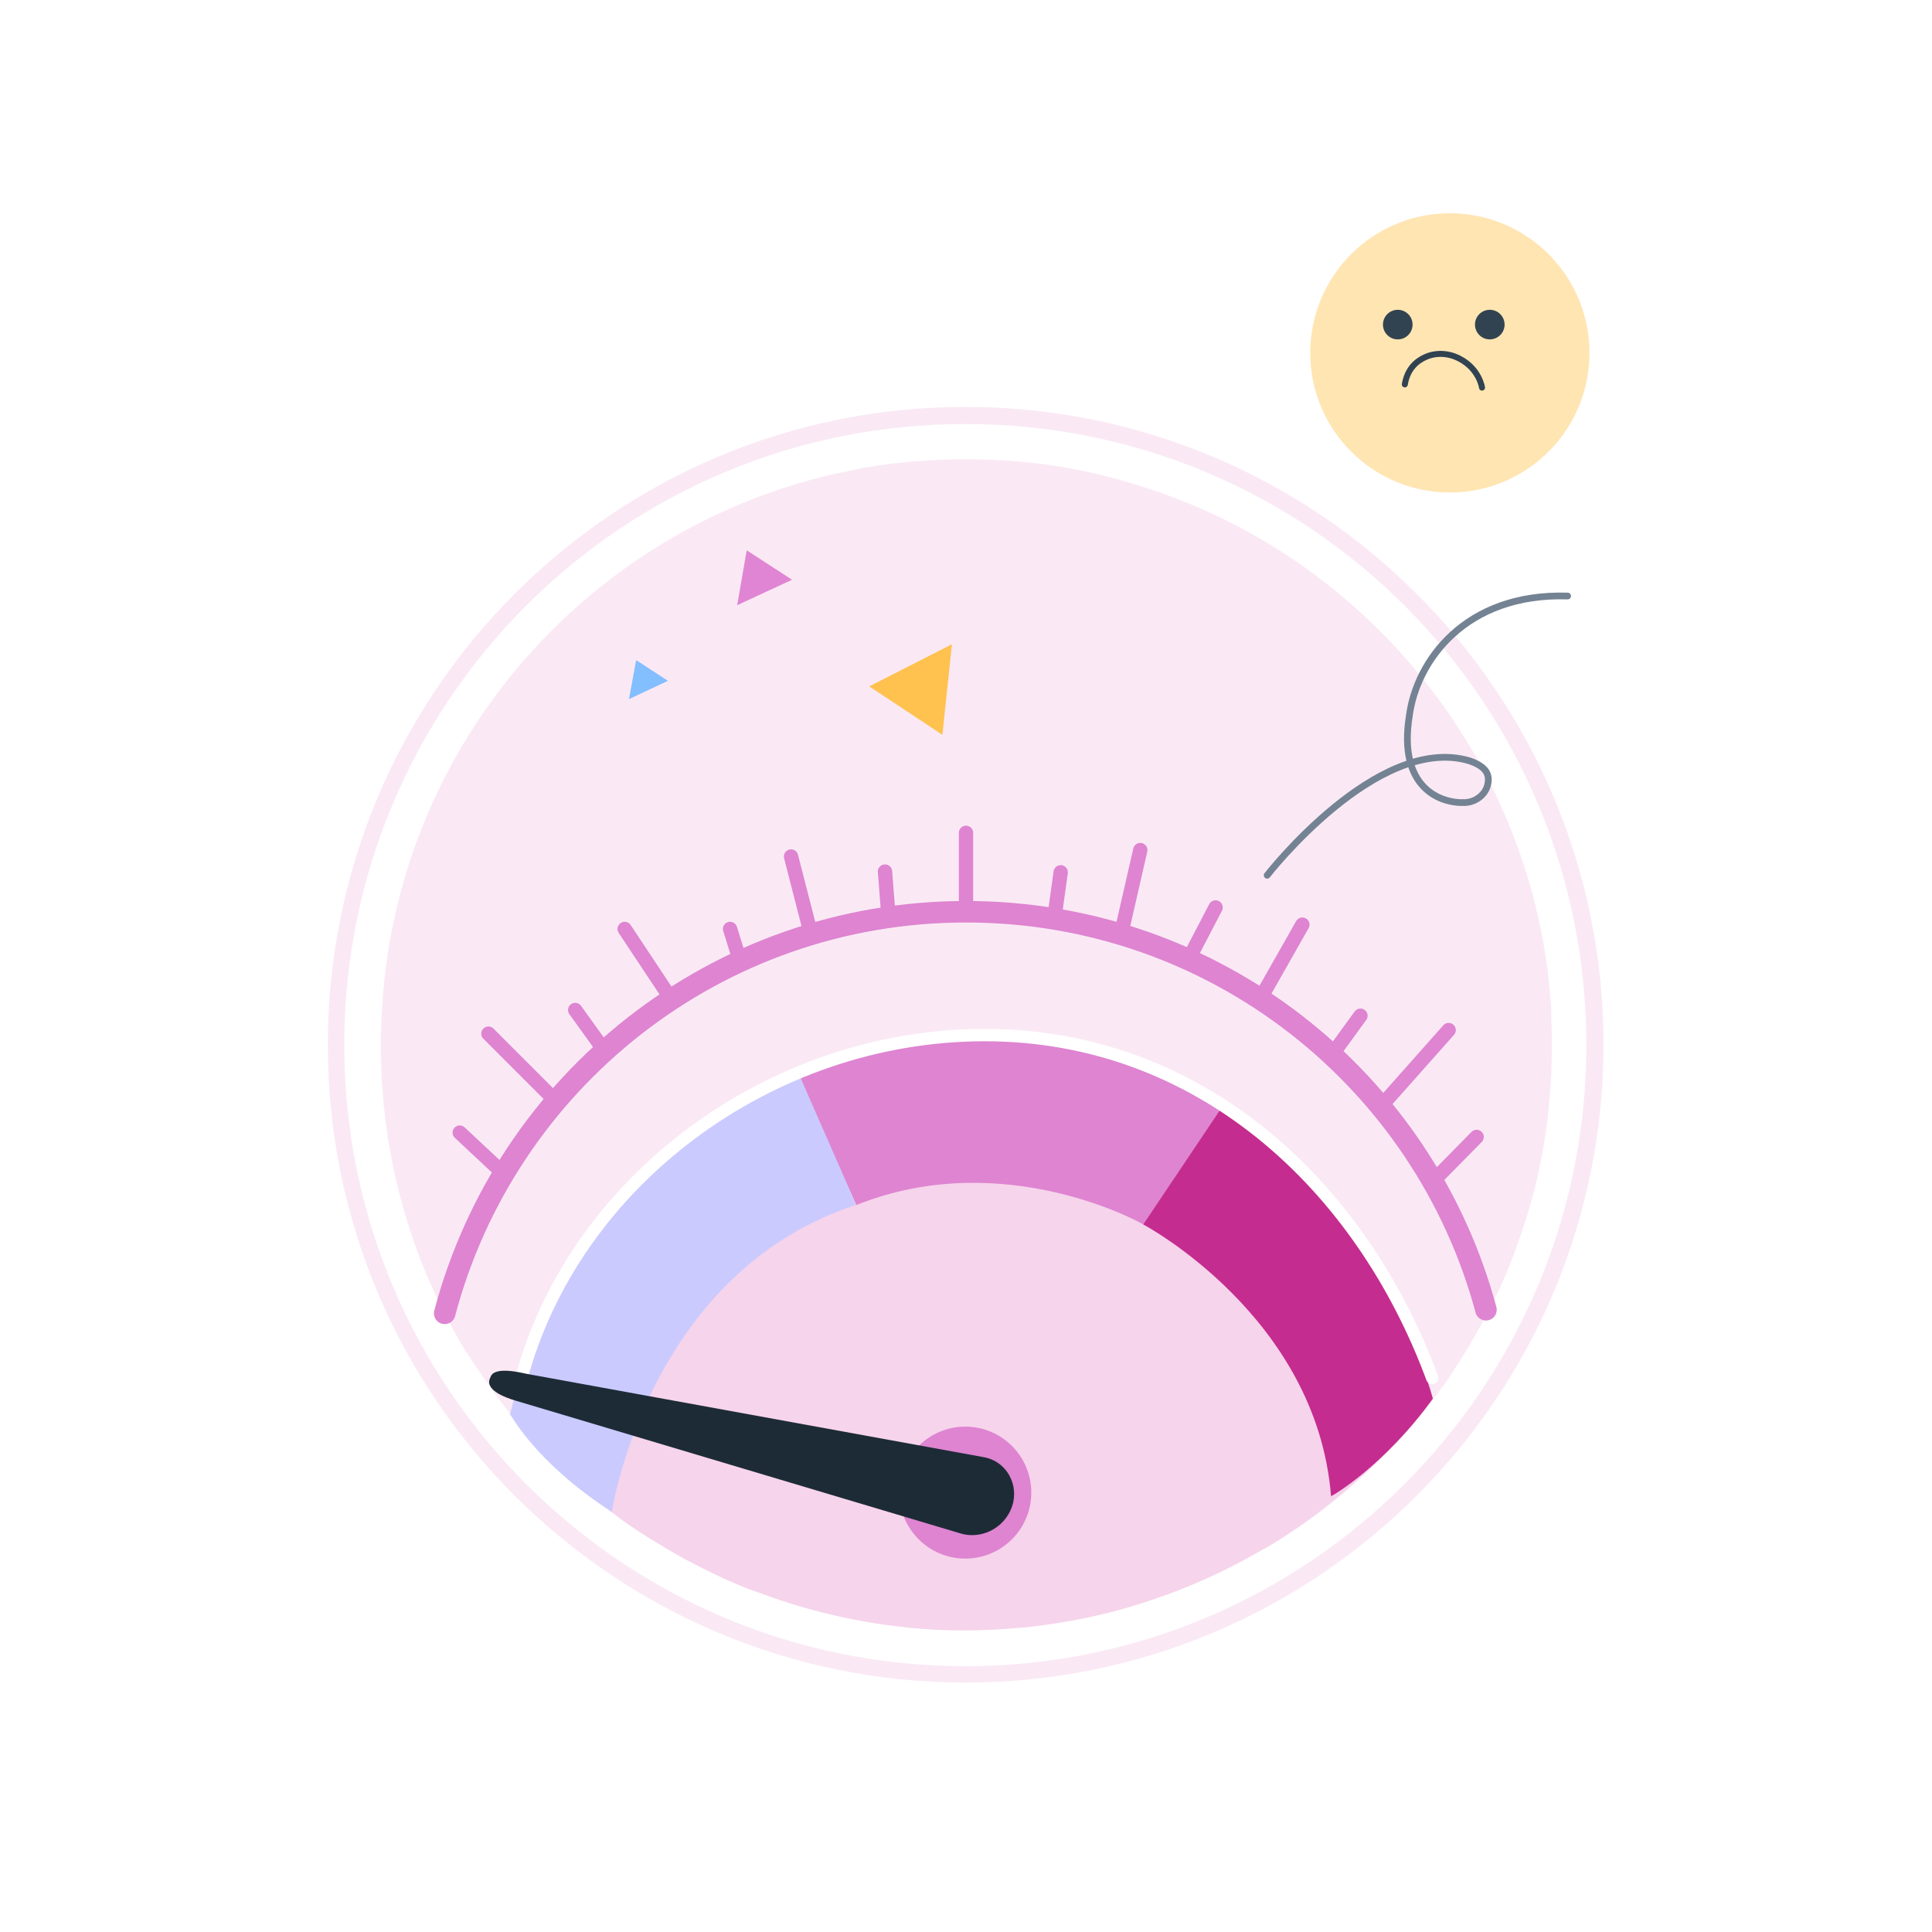 <svg width="300" height="300" viewBox="0 0 300 300" fill="none" xmlns="http://www.w3.org/2000/svg">
<rect x="0" y="0" width="300" height="300" fill="#333333" stroke="none"/>
<g clip-path="url(#clip0_443_4128)">
<path d="M300 0H0V300H300V0Z" fill="white"/>
<path opacity="0.5" d="M240.981 162.287C240.981 167.743 240.535 173.088 239.645 178.211C238.865 182.888 237.64 187.453 236.081 191.907C234.968 195.248 233.631 198.589 232.073 201.707C231.961 201.929 231.85 202.263 231.738 202.486C231.627 202.709 231.516 203.043 231.293 203.265C229.177 207.386 226.839 211.283 224.278 214.958C223.721 215.737 223.164 216.405 222.607 217.185C221.828 218.187 220.937 219.301 220.158 220.303C219.155 221.528 218.042 222.753 216.928 223.977C216.706 224.2 216.372 224.534 216.149 224.757C216.149 224.868 216.037 224.868 216.037 224.868C215.815 225.202 215.481 225.536 215.147 225.759C215.147 225.759 215.147 225.871 215.035 225.871C214.924 225.982 214.813 226.093 214.701 226.205C214.256 226.65 213.699 227.207 213.254 227.652C208.243 232.552 202.675 236.783 196.662 240.347C196.55 240.458 196.328 240.569 196.216 240.569C192.542 242.685 188.756 244.689 184.747 246.248C182.074 247.362 179.402 248.253 176.729 249.144C171.384 250.814 165.816 251.928 160.137 252.596C159.247 252.707 158.467 252.818 157.576 252.818C155.126 253.041 152.677 253.152 150.115 253.152C148.445 253.152 146.775 253.152 145.104 253.041C135.528 252.484 126.286 250.48 117.823 247.251C117.711 247.251 117.6 247.139 117.489 247.139C116.152 246.694 114.927 246.137 113.591 245.58C112.812 245.246 112.032 244.912 111.141 244.467C108.135 243.019 105.128 241.46 102.344 239.678C101.565 239.233 100.785 238.676 100.006 238.231C99.56 238.008 99.226 237.674 98.781 237.451C97.556 236.672 96.331 235.781 95.218 234.89C94.327 234.222 93.325 233.443 92.434 232.663C92.322 232.552 92.1 232.44 91.877 232.218C91.654 231.995 91.431 231.772 91.097 231.661C89.538 230.325 87.98 228.877 86.421 227.429C86.198 227.207 85.975 226.984 85.864 226.873C85.641 226.65 85.53 226.427 85.307 226.316C85.196 226.205 84.973 225.982 84.862 225.871C82.189 223.198 79.739 220.303 77.512 217.296C76.176 215.403 74.84 213.621 73.503 211.617C73.392 211.394 73.169 211.172 73.058 210.949C72.947 210.726 72.724 210.504 72.613 210.281C72.167 209.613 71.722 208.945 71.388 208.276C68.604 203.488 66.265 198.477 64.372 193.132C64.15 192.353 63.816 191.573 63.593 190.794C60.698 181.885 59.139 172.309 59.139 162.51C59.139 160.951 59.139 159.503 59.25 157.944C61.032 116.632 90.429 82.668 129.292 73.649C130.851 73.315 132.521 72.981 134.08 72.646C139.203 71.756 144.548 71.31 150.004 71.31C156.129 71.31 162.142 71.867 168.044 73.092C171.161 73.76 174.279 74.54 177.286 75.542C207.24 84.895 230.514 109.505 238.308 140.127C239.645 145.472 240.535 150.929 240.87 156.608C240.87 158.39 240.981 160.283 240.981 162.287Z" fill="#F6D4EB"/>
<path d="M212.362 207.386C204.344 196.362 193.097 188.233 180.96 182.219C166.595 174.981 151.228 171.307 135.527 176.206C111.252 183.778 96.664 205.938 87.644 228.543C88.758 229.545 89.872 230.547 90.985 231.55C91.208 231.772 91.431 231.995 91.765 232.218C91.987 232.329 92.099 232.44 92.321 232.663C93.212 233.443 94.215 234.111 95.105 234.89C96.219 235.781 97.444 236.672 98.669 237.451C99.114 237.785 99.448 238.008 99.894 238.231C100.673 238.788 101.453 239.233 102.232 239.678C105.016 241.46 108.022 243.019 111.029 244.467C111.809 244.801 112.588 245.246 113.479 245.58C114.704 246.137 116.04 246.694 117.376 247.139C117.488 247.139 117.599 247.251 117.71 247.251C126.285 250.48 135.416 252.484 144.992 253.041C146.663 253.152 148.333 253.152 150.003 253.152C152.453 253.152 155.014 253.041 157.464 252.818C158.355 252.707 159.134 252.707 160.025 252.596C165.704 251.928 171.272 250.814 176.617 249.144C179.401 248.253 182.073 247.362 184.634 246.248C188.643 244.578 192.429 242.685 196.104 240.569C196.215 240.458 196.438 240.347 196.549 240.347C202.563 236.783 208.13 232.44 213.141 227.652C213.698 227.207 214.143 226.65 214.589 226.205C214.7 226.093 214.812 225.982 214.923 225.871C214.923 225.871 214.923 225.871 215.034 225.759C215.368 225.425 215.591 225.202 215.925 224.868L216.037 224.757C216.259 224.534 216.482 224.2 216.816 223.977C217.818 222.864 218.82 221.75 219.823 220.525C217.818 215.96 215.368 211.506 212.362 207.386Z" fill="#F6D4EB"/>
<path opacity="0.5" d="M150.004 261.281C95.329 261.281 50.898 216.962 50.898 162.287C50.898 107.612 95.218 63.181 149.893 63.181C204.568 63.181 248.998 107.5 248.998 162.176C248.998 216.962 204.679 261.17 150.004 261.281ZM150.004 65.854C96.665 65.742 53.46 108.948 53.46 162.287C53.46 215.514 96.665 258.72 149.893 258.72C203.12 258.72 246.326 215.514 246.326 162.287C246.326 108.948 203.232 65.854 150.004 65.854Z" fill="#F6D4EB"/>
<path d="M69.051 203.934C78.516 168.077 111.143 141.575 150.006 141.575C188.646 141.575 221.161 167.743 230.738 203.377" stroke="#DE84D1" stroke-width="3.341" stroke-miterlimit="10" stroke-linecap="round" stroke-linejoin="round"/>
<path d="M78.181 182.219L71.389 175.872" stroke="#DE84D1" stroke-width="2.227" stroke-miterlimit="10" stroke-linecap="round" stroke-linejoin="round"/>
<path d="M75.842 160.505L85.641 170.305" stroke="#DE84D1" stroke-width="2.227" stroke-miterlimit="10" stroke-linecap="round" stroke-linejoin="round"/>
<path d="M93.882 163.178L89.316 156.831" stroke="#DE84D1" stroke-width="2.227" stroke-miterlimit="10" stroke-linecap="round" stroke-linejoin="round"/>
<path d="M104.238 155.16L97 144.248" stroke="#DE84D1" stroke-width="2.227" stroke-miterlimit="10" stroke-linecap="round" stroke-linejoin="round"/>
<path d="M114.926 149.259L113.367 144.248" stroke="#DE84D1" stroke-width="2.227" stroke-miterlimit="10" stroke-linecap="round" stroke-linejoin="round"/>
<path d="M125.952 145.138L122.834 133.001" stroke="#DE84D1" stroke-width="2.227" stroke-miterlimit="10" stroke-linecap="round" stroke-linejoin="round"/>
<path d="M137.977 142.466L137.42 135.339" stroke="#DE84D1" stroke-width="2.227" stroke-miterlimit="10" stroke-linecap="round" stroke-linejoin="round"/>
<path d="M150.004 141.575V129.326" stroke="#DE84D1" stroke-width="2.227" stroke-miterlimit="10" stroke-linecap="round" stroke-linejoin="round"/>
<path d="M163.701 142.689L164.703 135.451" stroke="#DE84D1" stroke-width="2.227" stroke-miterlimit="10" stroke-linecap="round" stroke-linejoin="round"/>
<path d="M174.057 145.138L177.063 131.999" stroke="#DE84D1" stroke-width="2.227" stroke-miterlimit="10" stroke-linecap="round" stroke-linejoin="round"/>
<path d="M184.523 149.036L188.755 140.907" stroke="#DE84D1" stroke-width="2.227" stroke-miterlimit="10" stroke-linecap="round" stroke-linejoin="round"/>
<path d="M195.66 155.16L202.23 143.579" stroke="#DE84D1" stroke-width="2.227" stroke-miterlimit="10" stroke-linecap="round" stroke-linejoin="round"/>
<path d="M206.795 163.846L211.249 157.721" stroke="#DE84D1" stroke-width="2.227" stroke-miterlimit="10" stroke-linecap="round" stroke-linejoin="round"/>
<path d="M214.367 171.863L224.946 159.948" stroke="#DE84D1" stroke-width="2.227" stroke-miterlimit="10" stroke-linecap="round" stroke-linejoin="round"/>
<path d="M222.496 183.444L229.289 176.54" stroke="#DE84D1" stroke-width="2.227" stroke-miterlimit="10" stroke-linecap="round" stroke-linejoin="round"/>
<path d="M149.891 242.017C155.549 242.017 160.136 237.43 160.136 231.772C160.136 226.114 155.549 221.528 149.891 221.528C144.233 221.528 139.646 226.114 139.646 231.772C139.646 237.43 144.233 242.017 149.891 242.017Z" fill="#DE84D1"/>
<path d="M94.996 234.779C94.996 234.779 100.564 197.698 132.857 187.119C126.843 171.752 123.725 166.296 123.725 166.296C123.725 166.296 89.206 179.992 79.184 219.635C79.406 219.635 82.858 226.873 94.996 234.779Z" fill="#CACAFF"/>
<path d="M132.967 187.119L123.836 166.296C123.836 166.296 160.138 149.258 189.758 171.863L177.509 190.126C177.62 190.126 156.017 177.877 132.967 187.119Z" fill="#DE84D1"/>
<path d="M222.495 217.185C222.495 217.185 214.366 185.783 189.757 171.863L177.508 190.126C177.508 190.126 204.456 204.379 206.683 232.329C206.794 232.329 214.812 227.763 222.495 217.185Z" fill="#C52C8F"/>
<path d="M80.853 214.401C88.982 183.556 119.494 160.728 152.9 160.728C186.195 160.728 211.25 183.89 222.385 213.956" stroke="white" stroke-width="1.917" stroke-miterlimit="10" stroke-linecap="round" stroke-linejoin="round"/>
<path d="M80.001 217.473L149.115 238.099C152.732 239.196 156.555 236.899 157.35 233.191C158.009 229.935 155.929 226.754 152.627 226.246L81.831 213.338C81.13 213.208 76.714 212.033 76.166 213.842C75.074 215.815 78.494 217.016 80.001 217.473Z" fill="#1D2B36"/>
<path d="M142.629 111.645L134.971 106.581L147.817 100.034L146.335 114.116L142.629 111.645Z" fill="#FFC24F"/>
<path d="M98.78 102.505L97.668 108.557L103.721 105.716L98.78 102.505Z" fill="#83BEFF"/>
<path d="M115.949 85.452L114.467 93.975L122.99 90.023L115.949 85.452Z" fill="#E085D3"/>
<path d="M196.764 135.91C196.764 135.91 213.848 113.93 228.134 118.127C230.832 119.026 231.331 120.324 231.032 121.723C230.732 123.322 229.233 124.521 227.535 124.62C223.638 124.82 217.045 122.323 218.843 111.133C219.942 102.741 227.435 92.051 243.42 92.551" stroke="#748393" stroke-width="1.047" stroke-miterlimit="10" stroke-linecap="round" stroke-linejoin="round"/>
<path d="M225.135 76.475C213.161 76.475 203.455 66.769 203.455 54.795C203.455 42.822 213.161 33.115 225.135 33.115C237.108 33.115 246.814 42.822 246.814 54.795C246.814 66.769 237.108 76.475 225.135 76.475Z" fill="#FFE5B2"/>
<path d="M217.044 52.7C215.775 52.7 214.746 51.672 214.746 50.403C214.746 49.134 215.775 48.105 217.044 48.105C218.313 48.105 219.342 49.134 219.342 50.403C219.342 51.672 218.313 52.7 217.044 52.7Z" fill="#314351"/>
<path d="M231.333 52.7C230.064 52.7 229.035 51.672 229.035 50.403C229.035 49.134 230.064 48.105 231.333 48.105C232.602 48.105 233.631 49.134 233.631 50.403C233.631 51.672 232.602 52.7 231.333 52.7Z" fill="#314351"/>
<path d="M230.129 60.189C230.129 60.189 229.729 57.292 226.632 55.693C224.934 54.794 222.936 54.694 221.237 55.493C219.938 56.093 218.54 57.292 218.14 59.689" stroke="#314351" stroke-width="0.93" stroke-miterlimit="10" stroke-linecap="round" stroke-linejoin="round"/>
</g>
<defs>
<clipPath id="clip0_443_4128">
<rect width="300" height="300" fill="white"/>
</clipPath>
</defs>
</svg>
